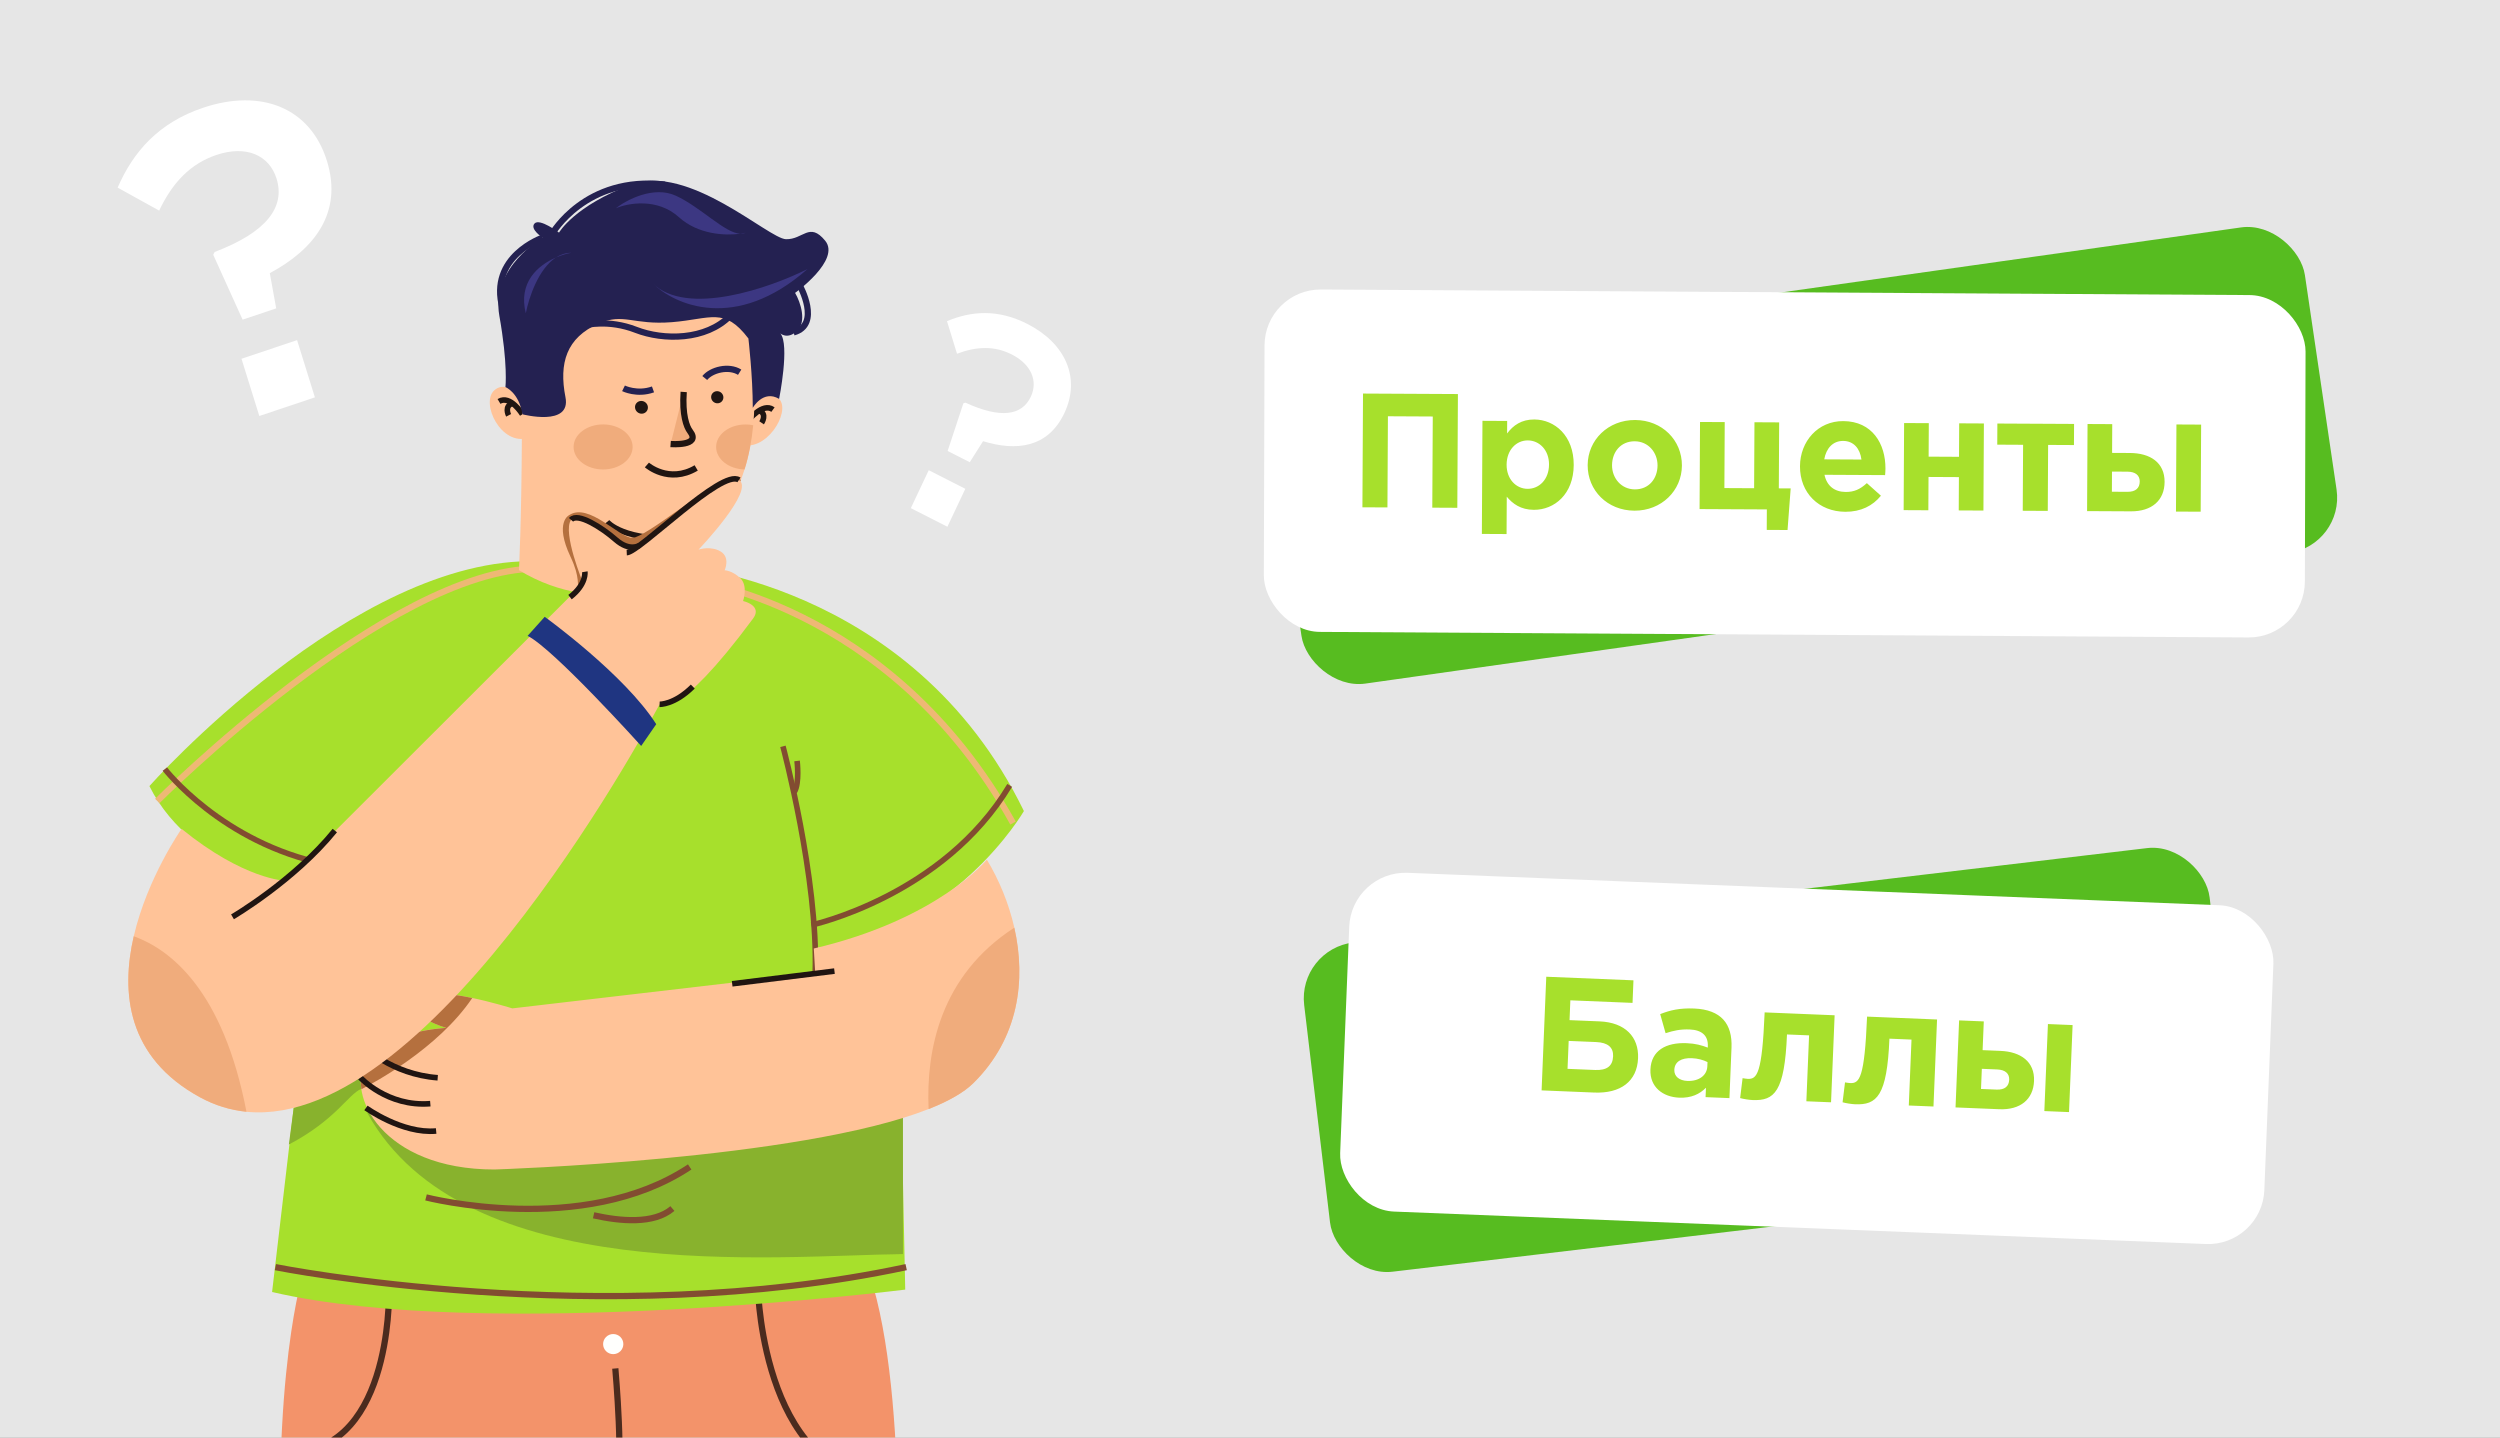 <svg width="400" height="230" viewBox="0 0 400 230" fill="none" xmlns="http://www.w3.org/2000/svg">
<rect x="0" y="0" width="400" height="230" fill="#808080" stroke="none"/>
<g clip-path="url(#clip0_7910_36535)">
<rect width="400" height="230" fill="#E6E6E6"/>
<g clip-path="url(#clip1_7910_36535)">
<path d="M143.195 266.009H99.017L98.385 243.414L95.778 243.229L94.638 266.009H45.913C42.454 224.447 48.226 204.773 48.226 204.773L139.736 205.872C145.706 226.83 143.195 266.009 143.195 266.009Z" fill="#F3936A"/>
<path d="M98.45 218.953C98.45 218.953 99.928 235.678 98.45 236.782C96.972 237.887 94.195 236.782 94.195 236.782" stroke="#4B2B1E" stroke-miterlimit="10"/>
<path d="M98.116 216.663C99.01 216.663 99.735 215.943 99.735 215.054C99.735 214.166 99.01 213.445 98.116 213.445C97.221 213.445 96.496 214.166 96.496 215.054C96.496 215.943 97.221 216.663 98.116 216.663Z" fill="#FFFFFD"/>
<path d="M62.224 207.086C62.224 207.086 62.659 233.622 45.07 232.327" stroke="#4B2B1E" stroke-miterlimit="10"/>
<path d="M121.289 206.438C121.289 206.438 122.158 238.154 143.657 236.859" stroke="#4B2B1E" stroke-miterlimit="10"/>
<path d="M23.906 125.77C23.906 125.77 56.657 88.946 85.966 89.804L107.516 90.376C107.516 90.376 145.729 92.658 163.825 129.768C163.825 129.768 152.619 149.178 130.211 151.745L144.262 178.82L144.837 206.337C144.837 206.337 78.01 214.719 43.532 206.724L50.89 144.132C50.885 144.132 30.802 139.759 23.906 125.77Z" fill="#A7E02C"/>
<path d="M144.474 178.664C137.975 182.047 79.847 177.126 58.752 178.049C74.225 206.033 123.843 200.908 144.474 200.652V178.664Z" fill="#88B22D"/>
<path d="M46.219 183.123C53.801 179.125 55.657 175.127 57.824 174.205L58.133 171.898C57.143 172.267 50.293 175.64 46.992 177.28L46.219 183.123Z" fill="#88B22D"/>
<path d="M109.574 92.617C109.574 92.617 142.303 96.032 162.086 131.69" stroke="#EEB875" stroke-miterlimit="10"/>
<path d="M25.164 128.157C25.164 128.157 62.091 91.137 85.864 90.969" stroke="#EEB875" stroke-miterlimit="10"/>
<path d="M44.066 202.742C44.066 202.742 96.212 213.176 144.988 202.742" stroke="#824C31" stroke-miterlimit="10"/>
<path d="M68.164 191.583C68.164 191.583 93.286 198.059 110.35 186.711" stroke="#824C31" stroke-miterlimit="10"/>
<path d="M94.977 194.449C99.237 195.408 104.626 195.901 107.583 193.367" stroke="#824C31" stroke-miterlimit="10"/>
<path d="M26.375 123.055C26.375 123.055 35.516 134.885 52.101 138.265" stroke="#824C31" stroke-width="0.895" stroke-miterlimit="10"/>
<path d="M125.27 119.414C125.27 119.414 130.924 140.545 130.438 155.666" stroke="#824C31" stroke-width="0.895" stroke-miterlimit="10"/>
<path d="M127.533 121.75C127.533 121.75 127.956 125.277 127.109 126.684" stroke="#824C31" stroke-width="0.895" stroke-miterlimit="10"/>
<path d="M129.828 148.006C129.828 148.006 150.91 143.42 161.552 125.664" stroke="#824C31" stroke-width="0.895" stroke-miterlimit="10"/>
<path d="M155.773 173.266C154.204 174.825 151.716 176.216 148.579 177.449C127.915 185.601 79.11 187.12 79.11 187.12C61.149 187.12 55.337 175.089 58.581 169.841C61.651 164.873 71.413 164.453 71.413 164.453C71.413 164.453 65.138 162.754 66.848 159.923C68.564 157.091 81.965 161.341 81.965 161.341L130.437 155.673L130.206 151.76C150.08 147.106 157.9 137.547 157.9 137.547C159.842 140.776 161.405 144.505 162.291 148.429C164.192 156.822 163.002 166.096 155.773 173.266Z" fill="#FFC398"/>
<path d="M75.563 159.679C71.856 158.905 67.742 158.44 66.85 159.926C65.141 162.757 71.415 164.461 71.415 164.461C71.415 164.461 61.653 164.882 58.584 169.844C57.844 171.038 57.579 172.591 57.822 174.273C59.633 173.348 70.05 167.842 75.563 159.679Z" fill="#B5703E"/>
<path d="M58.16 167.367C58.16 167.367 62.601 171.886 70.033 172.441" stroke="#201512" stroke-width="0.895" stroke-miterlimit="10"/>
<path d="M57.645 172.398C57.645 172.398 61.973 177.142 68.851 176.587" stroke="#201512" stroke-width="0.895" stroke-miterlimit="10"/>
<path d="M58.555 177.266C58.555 177.266 64.35 181.459 69.784 180.96" stroke="#201512" stroke-width="0.895" stroke-miterlimit="10"/>
<path d="M133.513 155.375L117.148 157.405" stroke="#201512" stroke-width="0.895" stroke-miterlimit="10"/>
<path d="M155.772 173.267C154.203 174.826 151.715 176.216 148.577 177.449C148.16 168.075 150.428 156.116 162.289 148.43C164.191 156.823 163 166.096 155.772 173.267Z" fill="#F0AC7C"/>
<path d="M84.482 64.435C84.482 64.435 81.316 60.448 79.082 62.456C76.847 64.463 80.148 71.404 84.527 70.064L84.482 64.435Z" fill="#FFC398"/>
<path d="M83.587 66.288C83.587 66.288 81.662 63.137 79.84 64.231" stroke="#201512" stroke-width="0.895" stroke-miterlimit="10"/>
<path d="M81.378 66.453C81.378 66.453 80.588 64.939 82.072 64.508" stroke="#201512" stroke-width="0.895" stroke-miterlimit="10"/>
<path d="M119.029 65.428C119.029 65.428 122.702 61.672 124.666 63.819C126.63 65.966 122.437 72.661 118.25 71.035L119.029 65.428Z" fill="#FFC398"/>
<path d="M119.676 67.337C119.676 67.337 122.006 64.326 123.677 65.537" stroke="#201512" stroke-width="0.895" stroke-miterlimit="10"/>
<path d="M121.858 67.651C121.858 67.651 122.84 66.199 121.418 65.672" stroke="#201512" stroke-width="0.895" stroke-miterlimit="10"/>
<path d="M120.511 68.028C120.268 70.534 119.811 72.923 119.123 75.104C117.447 80.486 114.366 84.568 109.575 85.824V92.613C109.575 92.613 96.286 99.308 83.031 91.223C83.031 91.223 83.443 83.413 83.5 69.609C83.55 55.313 85.841 40.937 102.143 40.242C116.121 39.665 120.263 49.885 120.686 61.547C120.776 63.745 120.708 65.926 120.511 68.028Z" fill="#FFC398"/>
<path d="M109.575 89.63V86.204C106.833 86.328 103.301 86.204 99.887 85.234C99.881 85.234 103.91 88.453 109.575 89.63Z" fill="#F0AC7C"/>
<path d="M97.141 83.5C97.141 83.5 99.838 86.797 109.594 86.045" stroke="#201512" stroke-width="0.895" stroke-miterlimit="10"/>
<path d="M116.595 76.51C113.824 77.2 103.255 86.064 101.173 86.064C99.091 86.064 94.193 80.351 91.078 82.414C91.078 82.414 88.646 83.513 91.281 89.08C92.923 92.551 92.195 93.454 92.754 94.855C102.093 96.391 109.575 92.618 109.575 92.618V85.829C113.852 84.707 116.77 81.326 118.536 76.779C117.994 76.477 117.351 76.325 116.595 76.51Z" fill="#B5703E"/>
<path d="M109.39 62.711C109.136 66.372 109.847 68.29 110.406 69.013C112.263 71.429 107.297 71.048 107.297 71.048" fill="#F0AC7C"/>
<path d="M109.39 62.711C109.136 66.372 109.847 68.29 110.406 69.013C112.263 71.429 107.297 71.048 107.297 71.048" stroke="#201512" stroke-miterlimit="10"/>
<path d="M113.786 63.62C113.836 64.152 114.31 64.561 114.852 64.528C115.388 64.494 115.789 64.034 115.738 63.496C115.687 62.964 115.213 62.554 114.672 62.588C114.13 62.627 113.735 63.087 113.786 63.62Z" fill="#201512"/>
<path d="M118.346 59.555C116.59 58.459 113.827 59.167 112.76 60.481" stroke="#242151" stroke-miterlimit="10"/>
<path d="M101.607 65.232C101.657 65.793 102.16 66.225 102.73 66.191C103.294 66.157 103.711 65.675 103.661 65.109C103.61 64.548 103.108 64.117 102.538 64.15C101.968 64.189 101.55 64.672 101.607 65.232Z" fill="#201512"/>
<path d="M99.762 62.133C99.762 62.133 101.939 63.213 104.48 62.304" stroke="#242151" stroke-miterlimit="10"/>
<path d="M103.505 74.395C103.505 74.395 107.006 77.468 111.391 74.868" stroke="#201512" stroke-miterlimit="10"/>
<path d="M120.514 68.037C120.272 70.544 119.815 72.932 119.126 75.113C116.593 75.051 114.578 73.459 114.578 71.513C114.578 69.523 116.689 67.914 119.296 67.914C119.719 67.914 120.131 67.953 120.514 68.037Z" fill="#F0AC7C"/>
<path d="M101.22 71.511C101.22 73.502 99.103 75.116 96.496 75.116C93.889 75.116 91.773 73.502 91.773 71.511C91.773 69.521 93.889 67.906 96.496 67.906C99.103 67.906 101.22 69.521 101.22 71.511Z" fill="#F0AC7C"/>
<path d="M83.585 66.288C83.585 66.288 91.417 68.334 90.475 63.558C89.408 58.125 90.61 54.026 95.807 51.767C99.814 50.023 101.269 52.042 107.51 51.548C113.751 51.049 115.873 49.065 119.744 54.155C119.744 54.155 120.444 60.154 120.444 65.256C120.444 65.256 122.097 62.302 124.659 63.821C124.659 63.821 126.402 55.125 124.851 53.342C124.851 53.342 125.991 54.396 127.542 52.939C129.094 51.481 128.112 48.397 127.215 46.861C127.215 46.861 134.556 41.591 132.028 38.513C129.5 35.435 128.519 38.35 125.748 38.272C122.972 38.193 110.168 26.111 101.027 29.52C91.885 32.929 89.442 37.218 89.442 37.218C89.442 37.218 86.344 34.869 85.526 35.76C84.708 36.652 86.829 38.031 86.829 38.031C86.829 38.031 78.506 42.735 79.894 50.511C81.283 58.293 80.871 61.937 80.871 61.937C80.871 61.937 83.026 62.778 83.585 66.288Z" fill="#242151"/>
<path d="M104.402 45.305C107.879 48.782 117.706 53.197 129.204 43.041C123.211 46.057 109.861 50.734 104.402 45.305Z" fill="#3C3782"/>
<path d="M93.672 52.02C93.672 52.02 97.334 51.056 101.747 52.772C106.159 54.487 112.948 54.482 116.824 50.523" stroke="#242151" stroke-miterlimit="10"/>
<path d="M86.842 38.023C86.842 38.023 78.096 41.029 80.415 49.332" stroke="#242151" stroke-miterlimit="10"/>
<path d="M127.966 45.68C127.966 45.68 131.448 51.942 126.984 53.181" stroke="#242151" stroke-miterlimit="10"/>
<path d="M88.32 37.438C88.32 37.438 93.653 28.052 106.377 29.543" stroke="#242151" stroke-miterlimit="10"/>
<path d="M98.523 33.328C100.243 31.98 104.568 29.689 108.117 31.306C112.078 33.111 115.956 37.287 118.431 37.398C118.74 37.356 119.018 37.306 119.258 37.251C119.004 37.366 118.727 37.411 118.431 37.398C116.026 37.722 111.703 37.536 108.633 34.754C105.167 31.614 100.449 32.495 98.523 33.328Z" fill="#3C3782"/>
<path d="M91.401 40.445C90.686 40.576 89.826 40.822 88.948 41.202C86.174 43.001 84.619 47.577 84.129 50.132C82.892 45.215 86.026 42.466 88.948 41.202C89.68 40.727 90.497 40.445 91.401 40.445Z" fill="#3C3782"/>
<path d="M120.494 98.966C107.99 115.853 105.529 112.691 105.529 112.691C105.529 112.691 69.737 180.895 39.435 177.884C36.902 177.632 34.407 176.886 31.975 175.557C20.289 169.171 19.33 158.771 21.401 149.801C23.573 140.421 29.052 132.617 29.052 132.617C39.023 140.74 45.654 140.925 45.654 140.925L93.307 93.32C93.307 93.32 89.938 85.168 91.366 83.183C92.376 81.77 96.913 85.011 99.452 86.996C100.462 87.792 101.907 87.747 102.872 86.895C106.748 83.475 116.132 75.525 118.226 76.792C120.85 78.378 112.036 87.663 111.77 87.938C111.906 87.898 113.723 87.315 115.28 88.224C116.9 89.171 115.946 91.246 115.946 91.246C115.946 91.246 117.086 91.246 118.418 92.473C119.749 93.701 118.892 96.162 118.892 96.162C118.892 96.162 122.057 96.858 120.494 98.966Z" fill="#FFC398"/>
<path d="M39.435 177.88C36.902 177.628 34.407 176.882 31.975 175.554C20.289 169.168 19.33 158.767 21.401 149.797C27.371 151.967 35.711 158.532 39.435 177.88Z" fill="#F0AC7C"/>
<path d="M87.155 98.688C87.155 98.688 99.964 107.933 104.997 115.872L102.588 119.353C102.588 119.353 88.577 103.801 84.418 101.737L87.155 98.688Z" fill="#1F3581"/>
<path d="M37.199 146.694C37.199 146.694 47.052 140.925 53.569 132.891" stroke="#201512" stroke-width="0.895" stroke-miterlimit="10"/>
<path d="M100.277 88.423C102.354 88.334 115.513 74.911 118.233 76.79" stroke="#201512" stroke-width="0.895" stroke-miterlimit="10"/>
<path d="M102.275 87.28C102.275 87.28 100.751 88.306 98.511 86.344C96.271 84.387 92.422 81.954 91.367 83.17" stroke="#201512" stroke-width="0.895" stroke-miterlimit="10"/>
<path d="M105.535 112.688C105.535 112.688 107.894 112.784 110.845 109.852" stroke="#201512" stroke-width="0.895" stroke-miterlimit="10"/>
<path d="M93.573 91.484C93.573 91.484 93.9 93.447 91.203 95.543" stroke="#201512" stroke-width="0.895" stroke-miterlimit="10"/>
<path d="M38.815 51.143L34.116 40.761L34.344 40.316C42.668 37.155 45.664 33.123 44.249 28.578C43.084 24.836 39.418 23.186 34.64 24.789C30.459 26.192 27.59 29.22 25.466 33.697L18.824 30.02C21.299 24.318 25.34 19.641 32.508 17.237C41.799 14.12 49.661 17.241 52.304 25.729C54.926 34.15 50.14 39.963 43.169 43.704L44.191 49.34L38.815 51.143ZM41.49 66.559L38.639 57.403L47.532 54.42L50.383 63.576L41.49 66.559Z" fill="white"/>
<path d="M151.622 72.156L154.139 64.534L154.462 64.423C160.113 67.023 163.504 66.495 164.927 63.482C166.099 61.001 165.037 58.318 161.892 56.718C159.141 55.319 156.284 55.404 153.12 56.597L151.519 51.386C155.433 49.751 159.65 49.423 164.367 51.822C170.481 54.933 172.954 60.477 170.297 66.104C167.66 71.687 162.537 72.213 157.291 70.589L155.16 73.955L151.622 72.156ZM145.731 81.303L148.598 75.233L154.45 78.21L151.583 84.28L145.731 81.303Z" fill="white"/>
</g>
<rect x="207.605" y="151.859" width="145.889" height="53.047" rx="9" transform="rotate(-6.781 207.605 151.859)" fill="#57BC20"/>
<rect x="216.234" y="139.289" width="147.988" height="54.247" rx="9" transform="rotate(2.289 216.234 139.289)" fill="white"/>
<path d="M251.256 160.052L251.126 163.222L255.931 163.42C260.036 163.589 262.23 165.917 262.09 169.32C261.937 173.035 259.281 174.981 255.072 174.808L246.655 174.461L247.404 156.277L261.354 156.851L261.206 160.462L251.256 160.052ZM255.379 166.728L250.989 166.547L250.805 171.015L255.221 171.197C257.091 171.274 258.031 170.584 258.096 168.999C258.154 167.596 257.275 166.806 255.379 166.728ZM268.672 175.628C266.048 175.52 263.954 173.924 264.069 171.119C264.195 168.079 266.564 166.772 269.864 166.908C271.266 166.965 272.27 167.241 273.243 167.619L273.253 167.385C273.32 165.749 272.344 164.798 270.37 164.716C268.863 164.654 267.786 164.896 266.494 165.312L265.631 162.258C267.192 161.645 268.717 161.266 271.081 161.363C273.237 161.452 274.772 162.087 275.718 163.115C276.715 164.197 277.119 165.749 277.042 167.619L276.71 175.699L272.891 175.541L272.953 174.035C271.948 175.06 270.594 175.707 268.672 175.628ZM269.979 172.949C271.824 173.025 273.112 172.063 273.171 170.635L273.2 169.933C272.537 169.594 271.663 169.35 270.701 169.31C269.013 169.24 267.946 169.873 267.892 171.172C267.849 172.237 268.706 172.897 269.979 172.949ZM282.343 161.983L293.54 162.443L292.967 176.368L289.018 176.205L289.452 165.658L285.919 165.513C285.54 174.735 283.894 176.15 280.413 176.007C279.893 175.986 278.936 175.842 278.422 175.691L278.814 172.506C278.968 172.539 279.46 172.611 279.642 172.618C281.122 172.679 281.937 171.854 282.343 161.983ZM298.732 162.657L309.928 163.118L309.355 177.042L305.407 176.88L305.841 166.333L302.308 166.187C301.928 175.409 300.282 176.825 296.801 176.682C296.282 176.66 295.325 176.517 294.811 176.366L295.202 173.181C295.357 173.213 295.848 173.286 296.03 173.293C297.511 173.354 298.325 172.529 298.732 162.657ZM312.885 177.188L313.458 163.263L317.406 163.426L317.217 168.024L320.075 168.142C323.296 168.274 325.573 169.851 325.445 172.969C325.324 175.904 323.25 177.614 319.899 177.476L312.885 177.188ZM319.562 171.113L317.094 171.011L316.962 174.233L319.455 174.335C320.754 174.389 321.428 173.818 321.472 172.753C321.512 171.792 320.861 171.167 319.562 171.113ZM327.095 177.772L327.668 163.848L331.616 164.011L331.043 177.935L327.095 177.772Z" fill="#A7E02C"/>
<rect width="167.287" height="52.666" rx="9" transform="matrix(0.99 -0.14 0.146 0.989 201.859 58.547)" fill="#57BC20"/>
<rect width="166.564" height="54.783" rx="9" transform="matrix(1 0.006 -0.003 1 202.352 46.266)" fill="white"/>
<path d="M217.986 81.168L218.082 62.968L233.266 63.048L233.17 81.247L229.166 81.226L229.243 66.641L222.067 66.603L221.99 81.189L217.986 81.168ZM237.099 85.428L237.194 67.332L241.146 67.353L241.136 69.355C242.104 68.06 243.435 67.105 245.489 67.116C248.739 67.133 251.82 69.697 251.795 74.403C251.771 79.057 248.715 81.589 245.413 81.572C243.307 81.561 242.013 80.592 241.082 79.469L241.051 85.449L237.099 85.428ZM244.417 78.212C246.263 78.222 247.831 76.722 247.844 74.33C247.856 72.016 246.304 70.474 244.458 70.465C242.612 70.455 241.07 71.981 241.057 74.347C241.045 76.661 242.571 78.203 244.417 78.212ZM261.502 81.708C257.186 81.686 254.005 78.471 254.026 74.415C254.047 70.411 257.288 67.178 261.63 67.201C265.946 67.223 269.127 70.438 269.106 74.494C269.085 78.498 265.844 81.731 261.502 81.708ZM261.572 78.302C263.834 78.314 265.195 76.579 265.206 74.474C265.217 72.42 263.744 70.618 261.56 70.606C259.298 70.594 257.937 72.329 257.926 74.435C257.915 76.489 259.388 78.291 261.572 78.302ZM282.678 84.784L282.695 81.507L271.931 81.451L272.004 67.515L275.956 67.536L275.901 78.092L280.659 78.117L280.714 67.561L284.666 67.582L284.611 78.138L286.509 78.147L286.006 84.801L282.678 84.784ZM295.24 81.885C291.054 81.863 287.976 78.909 287.998 74.593C288.019 70.615 290.87 67.354 294.926 67.376C299.58 67.4 301.693 71.025 301.672 74.977C301.671 75.289 301.643 75.653 301.615 76.017L291.917 75.966C292.298 77.762 293.541 78.704 295.309 78.714C296.635 78.721 297.599 78.31 298.696 77.302L300.948 79.315C299.639 80.921 297.762 81.899 295.24 81.885ZM291.878 73.496L297.832 73.527C297.607 71.758 296.574 70.556 294.91 70.547C293.272 70.539 292.2 71.703 291.878 73.496ZM317.422 67.754L317.349 81.689L313.397 81.669L313.425 76.339L308.563 76.313L308.535 81.643L304.583 81.623L304.656 67.687L308.608 67.707L308.58 73.063L313.442 73.089L313.47 67.733L317.422 67.754ZM331.851 67.829L331.833 71.209L327.699 71.188L327.643 81.744L323.639 81.722L323.695 71.167L319.561 71.145L319.579 67.765L331.851 67.829ZM333.934 81.777L334.007 67.841L337.959 67.862L337.935 72.463L340.795 72.478C344.019 72.495 346.351 73.99 346.335 77.11C346.319 80.048 344.308 81.831 340.954 81.814L333.934 81.777ZM340.389 75.466L337.919 75.453L337.902 78.677L340.398 78.691C341.698 78.697 342.351 78.103 342.357 77.037C342.362 76.075 341.689 75.473 340.389 75.466ZM348.156 81.851L348.229 67.915L352.181 67.936L352.108 81.872L348.156 81.851Z" fill="#A7E02C"/>
</g>
<defs>
<clipPath id="clip0_7910_36535">
<rect width="400" height="230" fill="white"/>
</clipPath>
<clipPath id="clip1_7910_36535">
<rect width="168" height="273" fill="white" transform="translate(13 -7)"/>
</clipPath>
</defs>
</svg>
